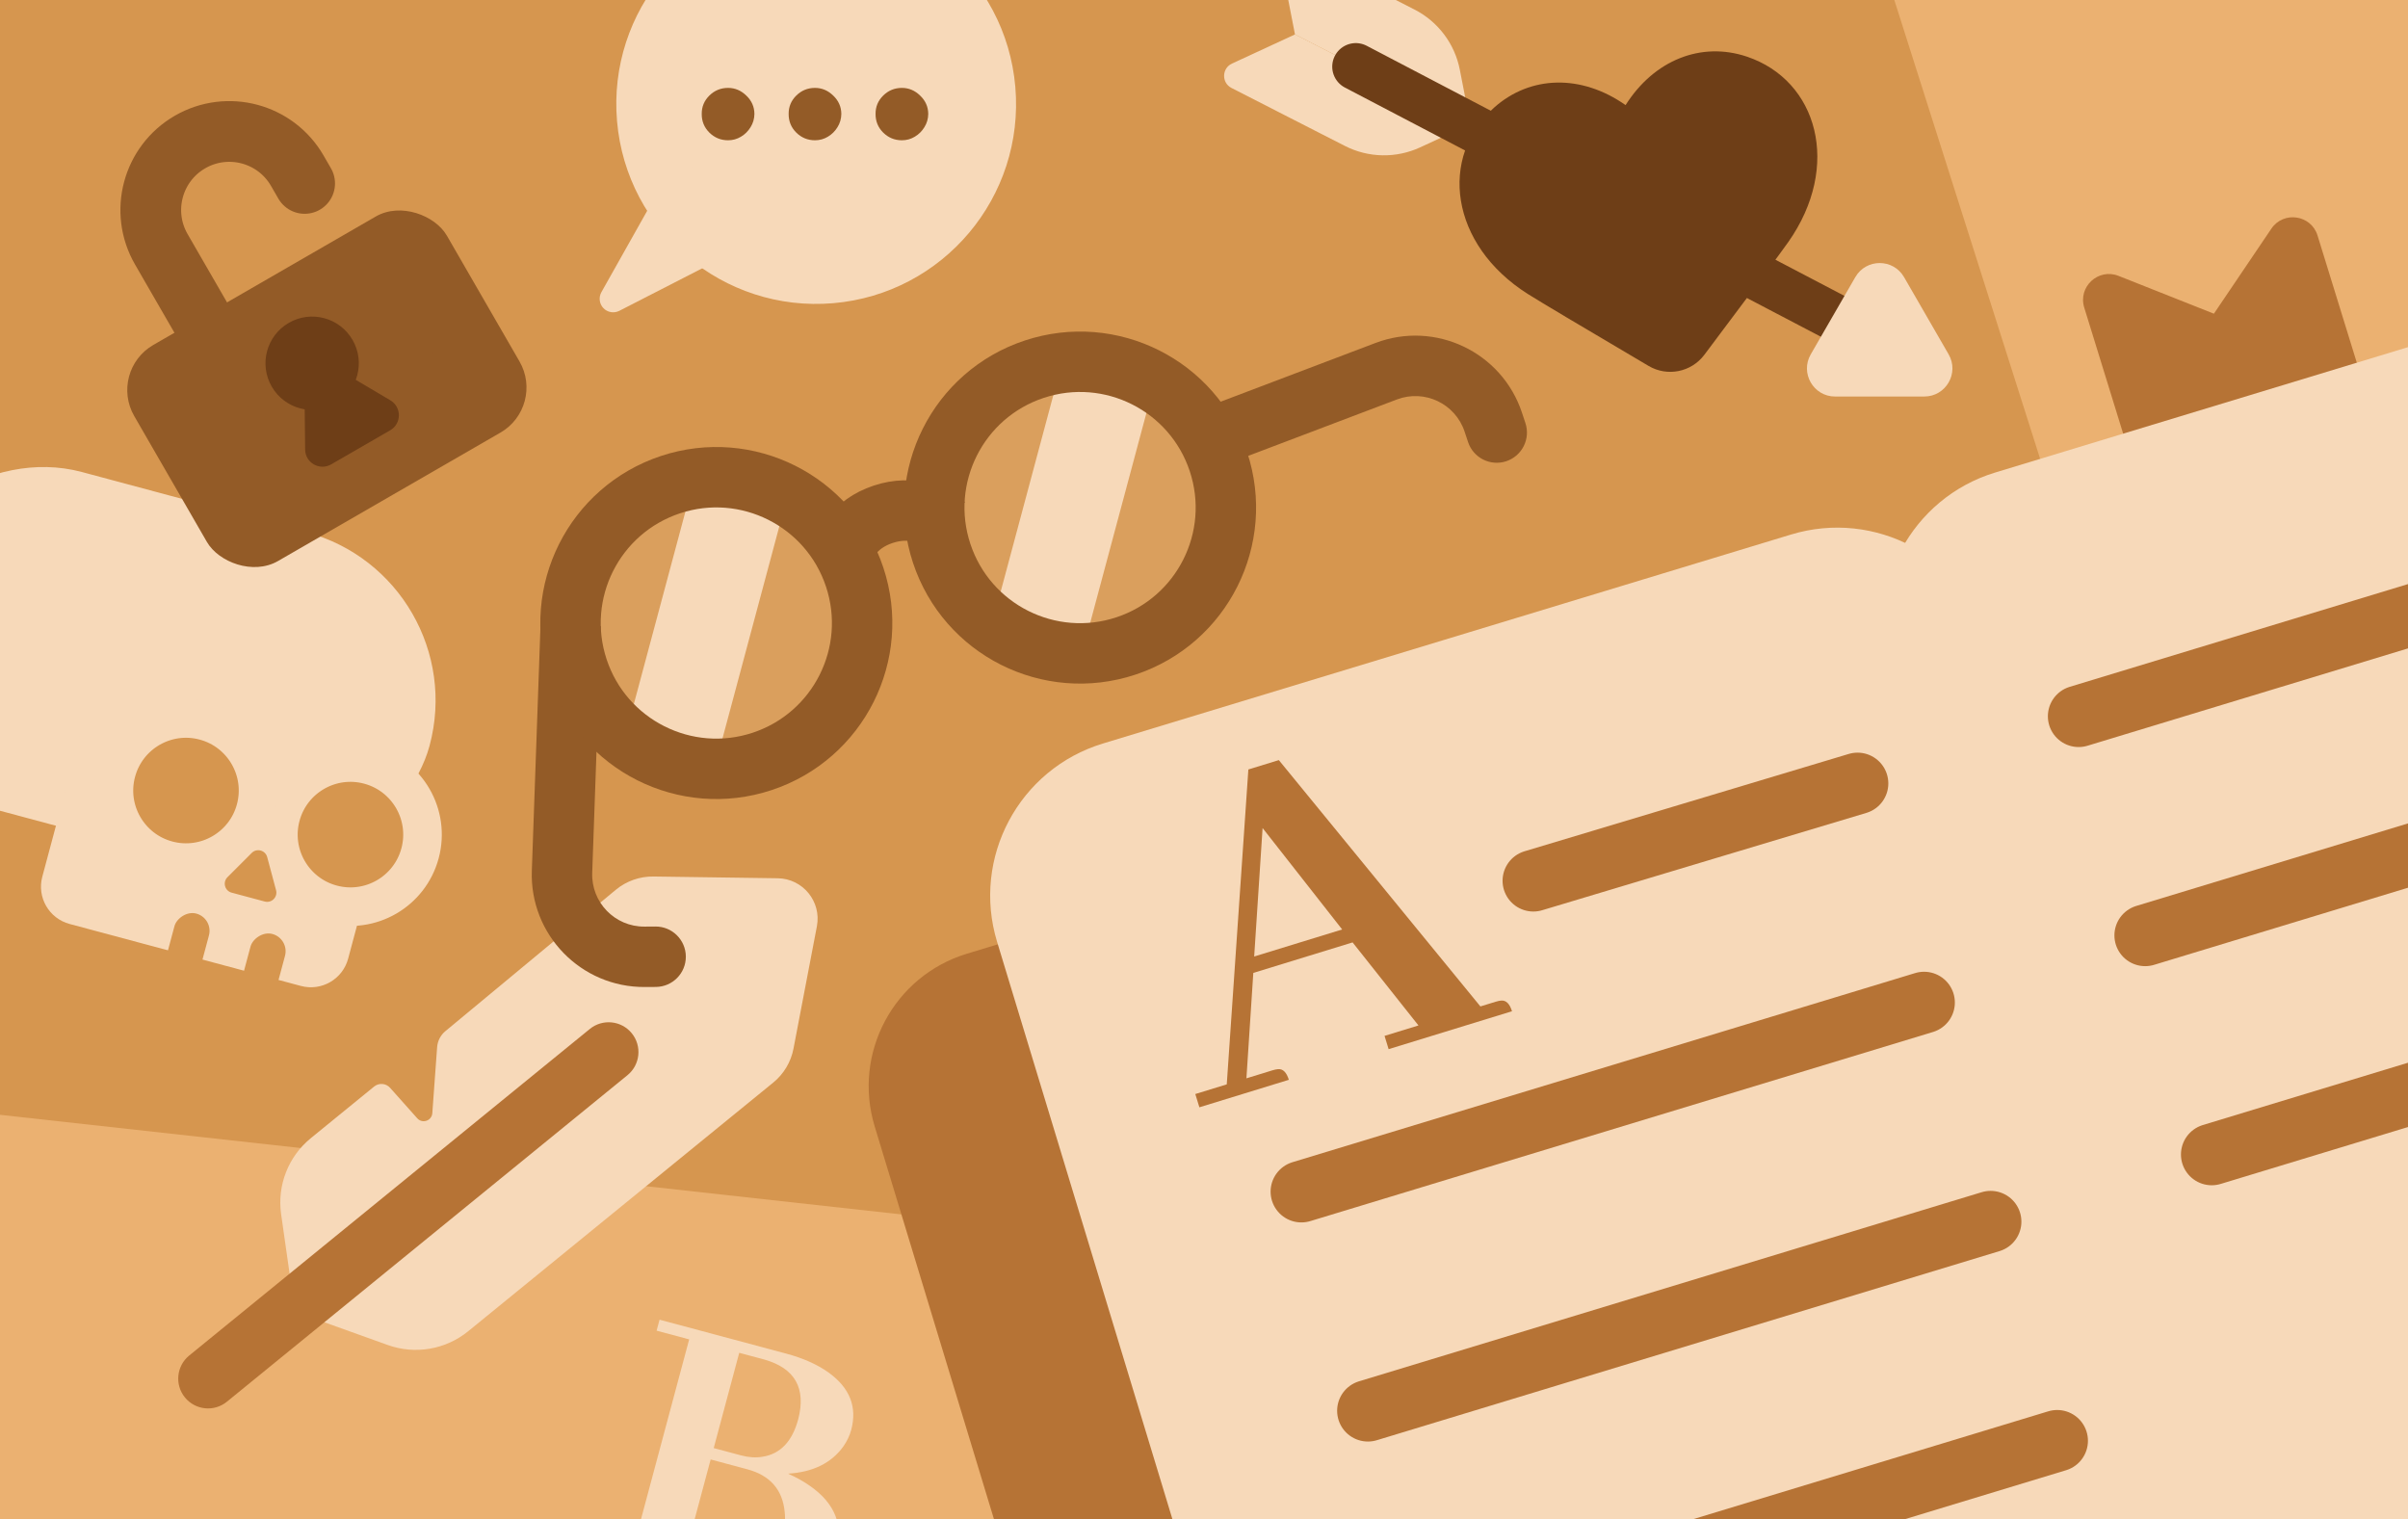 <svg xmlns="http://www.w3.org/2000/svg" fill="none" viewBox="0 0 279 176" height="176" width="279">
<g clip-path="url(#clip0_3161_3)">
<rect fill="#EBB171" height="176" width="279"></rect>
<path fill="#B67335" d="M241.487 35.636C240.744 33.229 243.118 31.033 245.459 31.962L256.511 36.345L263.168 26.495C264.578 24.408 267.777 24.883 268.52 27.289L279 61.234L251.967 69.58L241.487 35.636Z"></path>
<path fill="#D6964F" d="M270.014 159L212.809 -21H-6V128.5L270.014 159Z"></path>
<g clip-path="url(#clip1_3161_3)">
<path fill="#B67335" d="M209.482 80.902L112.031 110.497C103.554 113.071 98.77 122.029 101.344 130.506L140.67 259.997C143.244 268.474 152.202 273.258 160.679 270.684L258.13 241.088C266.607 238.514 271.391 229.556 268.817 221.079L229.491 91.588C226.917 83.112 217.959 78.327 209.482 80.902Z"></path>
<path fill="#B67335" d="M337.542 42.01L240.091 71.606C231.614 74.18 226.829 83.138 229.404 91.615L268.729 221.105C271.304 229.582 280.262 234.367 288.738 231.792L386.19 202.197C394.667 199.623 399.451 190.665 396.877 182.188L357.551 52.697C354.977 44.22 346.019 39.436 337.542 42.01Z"></path>
<path fill="#F7D9B9" d="M255.692 220.567L175.97 244.779C166.237 247.734 155.955 242.243 152.999 232.51L115.524 109.114C112.568 99.381 118.06 89.099 127.793 86.143L207.515 61.932C217.248 58.976 227.53 64.468 230.486 74.201L267.961 197.596C270.917 207.329 265.425 217.612 255.692 220.567Z"></path>
<path fill="#F7D9B9" d="M359.085 189.167L279.353 213.382C269.62 216.338 259.337 210.846 256.381 201.113L218.907 77.718C215.962 67.981 221.454 57.699 231.176 54.746L310.898 30.535C320.631 27.579 330.913 33.071 333.869 42.804L371.344 166.2C374.299 175.933 368.808 186.215 359.085 189.167Z"></path>
<path stroke-linejoin="round" stroke-linecap="round" stroke-miterlimit="10" stroke-width="7.13" stroke="#B67335" d="M177.658 102.046L215.223 90.768"></path>
<path stroke-linejoin="round" stroke-linecap="round" stroke-miterlimit="10" stroke-width="7.13" stroke="#B67335" d="M150.781 138.066L222.932 116.154"></path>
<path stroke-linejoin="round" stroke-linecap="round" stroke-miterlimit="10" stroke-width="7.13" stroke="#B67335" d="M158.49 163.453L230.642 141.541"></path>
<path stroke-linejoin="round" stroke-linecap="round" stroke-miterlimit="10" stroke-width="7.13" stroke="#B67335" d="M166.2 188.841L238.352 166.929"></path>
<path stroke-linejoin="round" stroke-linecap="round" stroke-miterlimit="10" stroke-width="7.13" stroke="#B67335" d="M240.839 82.988L312.991 61.076"></path>
<path stroke-linejoin="round" stroke-linecap="round" stroke-miterlimit="10" stroke-width="7.13" stroke="#B67335" d="M248.549 108.375L320.701 86.463"></path>
<path stroke-linejoin="round" stroke-linecap="round" stroke-miterlimit="10" stroke-width="7.13" stroke="#B67335" d="M256.259 133.761L308.65 117.85"></path>
<path fill="#B67335" d="M175.186 117.164L160.891 121.556L160.419 120.018L164.349 118.811L156.717 109.189L145.213 112.723L144.415 124.936L147.434 124.008C147.661 123.938 147.876 123.893 148.078 123.873C148.644 123.823 149.062 124.235 149.33 125.108L138.965 128.293L138.492 126.756L142.137 125.636L144.64 89.152L148.171 88.067L171.525 116.606L173.29 116.064C173.556 115.982 173.77 115.937 173.934 115.928C174.501 115.879 174.918 116.291 175.186 117.164ZM155.509 107.69L146.288 95.938L145.314 110.822L155.509 107.69Z"></path>
</g>
<path fill="#F7D9B9" d="M89.591 125.428C90.811 124.434 91.642 123.042 91.937 121.496L94.648 107.324C95.196 104.46 93.025 101.796 90.109 101.756L75.714 101.554C74.121 101.532 72.572 102.078 71.345 103.096L51.608 119.466C51.046 119.931 50.699 120.606 50.646 121.333L50.09 128.976C50.026 129.857 48.934 130.229 48.346 129.569L45.196 126.035C44.719 125.5 43.905 125.436 43.35 125.888L36.017 131.865C33.403 133.996 32.096 137.341 32.572 140.68L34.182 151.978L44.923 155.833C48.098 156.972 51.637 156.366 54.251 154.235L89.591 125.428Z"></path>
<path fill="#B67335" d="M72.702 124.571C74.18 123.366 74.402 121.191 73.197 119.712V119.712C71.992 118.234 69.816 118.012 68.338 119.217L21.922 157.052C20.444 158.257 20.222 160.433 21.427 161.911V161.911C22.633 163.389 24.808 163.611 26.286 162.406L72.702 124.571Z"></path>
<rect fill="#F7D9B9" transform="matrix(-0.966 -0.259 -0.259 0.966 55.002 66.891)" rx="20.18" height="40.36" width="67.292"></rect>
<path fill="#F7D9B9" d="M45.252 92.732L9.815 83.237L4.901 101.577C4.262 103.961 5.677 106.412 8.061 107.051L34.863 114.233C37.248 114.872 39.699 113.457 40.337 111.072L45.252 92.732Z"></path>
<circle stroke-width="4.47" stroke="#F7D9B9" fill="#D6964F" transform="matrix(-0.966 -0.259 -0.259 0.966 53.568 89.218)" r="8.347" cy="10.582" cx="10.582"></circle>
<circle stroke-width="4.47" stroke="#F7D9B9" fill="#D6964F" transform="matrix(-0.966 -0.259 -0.259 0.966 34.513 84.112)" r="8.347" cy="10.582" cx="10.582"></circle>
<rect fill="#D6964F" transform="matrix(-0.966 -0.259 -0.259 0.966 33.557 108.747)" rx="2.068" height="7.669" width="4.137"></rect>
<rect fill="#D6964F" transform="matrix(-0.966 -0.259 -0.259 0.966 24.744 106.385)" rx="2.068" height="7.669" width="4.137"></rect>
<path fill="#D6964F" d="M29.165 98.822C29.748 98.239 30.744 98.506 30.958 99.303L31.986 103.14C32.199 103.937 31.47 104.666 30.673 104.452L26.836 103.424C26.039 103.211 25.773 102.215 26.356 101.631L29.165 98.822Z"></path>
<rect fill="#F7D9B9" transform="rotate(15 122.823 42.872)" height="29.077" width="10.952" y="42.872" x="122.823"></rect>
<rect fill="#F7D9B9" transform="rotate(15 79.943 57.302)" height="29.077" width="10.952" y="57.302" x="79.943"></rect>
<path fill="#935B27" d="M75.941 107.348C77.874 107.335 79.451 108.892 79.464 110.825C79.477 112.758 77.92 114.335 75.987 114.348L75.941 107.348ZM74.689 110.857L74.666 107.357L74.689 110.857ZM69.626 72.547L68.616 101.13L61.62 100.883L62.631 72.3L69.626 72.547ZM74.666 107.357L75.941 107.348L75.987 114.348L74.712 114.356L74.666 107.357ZM68.616 101.13C68.495 104.548 71.245 107.379 74.666 107.357L74.712 114.356C67.31 114.405 61.358 108.28 61.62 100.883L68.616 101.13Z"></path>
<path fill="#935B27" d="M170.096 51.22C170.706 53.054 172.687 54.047 174.521 53.438C176.356 52.828 177.349 50.847 176.739 49.013L170.096 51.22ZM173.015 48.905L169.694 50.008L173.015 48.905ZM141.245 54.098L161.853 46.281L159.371 39.736L138.762 47.553L141.245 54.098ZM169.694 50.008L170.096 51.22L176.739 49.013L176.337 47.801L169.694 50.008ZM161.853 46.281C165.051 45.069 168.615 46.763 169.694 50.008L176.337 47.801C174.003 40.778 166.29 37.112 159.371 39.736L161.853 46.281Z"></path>
<path stroke-width="7" stroke="#935B27" d="M109.556 60.848C108.296 59.786 105.764 58.448 102.326 59.586C98.888 60.725 97.724 63.287 97.279 64.915"></path>
<path stroke-width="7" stroke="#935B27" fill-opacity="0.13" fill="#F7D9B9" d="M109.109 64.12C112.042 72.974 121.597 77.775 130.452 74.842C139.307 71.909 144.108 62.353 141.175 53.499C138.242 44.644 128.686 39.843 119.831 42.776C110.977 45.709 106.176 55.265 109.109 64.12Z"></path>
<path stroke-width="7" stroke="#935B27" fill-opacity="0.13" fill="#F7D9B9" d="M66.963 77.495C69.896 86.35 79.452 91.151 88.307 88.218C97.162 85.285 101.962 75.729 99.029 66.874C96.097 58.019 86.541 53.219 77.686 56.151C68.831 59.084 64.03 68.64 66.963 77.495Z"></path>
<rect fill="#935B27" transform="rotate(-30 12.538 42.983)" rx="6.031" height="28.905" width="41.822" y="42.983" x="12.538"></rect>
<path stroke-linejoin="round" stroke-linecap="round" stroke-width="7.036" stroke="#935B27" d="M48.452 44.039V44.039C39.749 49.064 28.62 46.082 23.596 37.379L18.689 28.88C16.177 24.528 17.668 18.964 22.019 16.452V16.452C26.371 13.939 31.935 15.43 34.447 19.782L35.297 21.253"></path>
<circle fill="#6E3E17" transform="rotate(-30 36.167 42.088)" r="5.407" cy="42.088" cx="36.167"></circle>
<path fill="#6E3E17" d="M35.267 44.033C35.25 42.466 36.953 41.483 38.301 42.282L45.229 46.381C46.553 47.165 46.543 49.084 45.211 49.853L38.369 53.803C37.037 54.572 35.37 53.621 35.354 52.083L35.267 44.033Z"></path>
<path fill="#F7D9B9" d="M96.553 35.128C109.296 34.031 118.737 22.811 117.639 10.068C116.542 -2.676 105.322 -12.116 92.579 -11.019C79.836 -9.921 70.395 1.299 71.493 14.042C72.59 26.785 83.81 36.225 96.553 35.128Z"></path>
<path fill="#F7D9B9" d="M78.16 18.782L69.677 33.857C69.514 34.15 69.449 34.487 69.492 34.82C69.534 35.153 69.683 35.463 69.916 35.704C70.148 35.946 70.452 36.107 70.783 36.162C71.114 36.218 71.454 36.166 71.753 36.014L92.279 25.491C92.279 25.491 77.759 17.663 78.16 18.782Z"></path>
<path fill="#935B27" d="M104.499 16.252C103.654 16.252 102.93 15.955 102.327 15.36C101.733 14.765 101.439 14.045 101.447 13.2C101.439 12.371 101.733 11.663 102.327 11.076C102.93 10.481 103.654 10.184 104.499 10.184C105.297 10.184 106.001 10.481 106.611 11.076C107.23 11.663 107.542 12.371 107.55 13.2C107.542 13.764 107.394 14.276 107.104 14.738C106.823 15.2 106.451 15.567 105.989 15.841C105.535 16.115 105.039 16.252 104.499 16.252Z"></path>
<path fill="#935B27" d="M94.428 16.252C93.583 16.252 92.859 15.955 92.257 15.36C91.662 14.765 91.369 14.045 91.376 13.2C91.369 12.371 91.662 11.663 92.257 11.076C92.859 10.481 93.583 10.184 94.428 10.184C95.226 10.184 95.93 10.481 96.541 11.076C97.159 11.663 97.472 12.371 97.48 13.2C97.472 13.764 97.323 14.276 97.034 14.738C96.752 15.2 96.38 15.567 95.919 15.841C95.465 16.115 94.968 16.252 94.428 16.252Z"></path>
<path fill="#935B27" d="M84.358 16.252C83.513 16.252 82.789 15.954 82.186 15.36C81.592 14.765 81.298 14.045 81.306 13.2C81.298 12.371 81.592 11.662 82.186 11.076C82.789 10.481 83.513 10.184 84.358 10.184C85.156 10.184 85.86 10.481 86.471 11.076C87.089 11.662 87.402 12.371 87.409 13.2C87.402 13.763 87.253 14.276 86.963 14.738C86.682 15.199 86.31 15.567 85.848 15.841C85.394 16.115 84.898 16.252 84.358 16.252Z"></path>
<path fill="#F7D9B9" d="M98.624 165.674C98.447 166.334 98.141 166.977 97.704 167.601C96.313 169.52 94.179 170.566 91.302 170.739C92.266 171.165 93.131 171.65 93.895 172.192C96.759 174.206 97.77 176.785 96.928 179.93C96.498 181.533 95.619 182.865 94.29 183.924C91.721 185.965 88.33 186.422 84.117 185.293L68.835 181.198L69.177 179.925L72.95 180.936L79.85 155.184L76.077 154.173L76.418 152.9L91.086 156.83C93.036 157.352 94.662 158.074 95.965 158.996C98.454 160.776 99.341 163.001 98.624 165.674ZM88.575 157.522L85.651 156.738L82.694 167.775L85.854 168.622C86.734 168.857 87.563 168.911 88.339 168.782C90.413 168.461 91.795 167.012 92.486 164.434C93.415 160.841 92.112 158.537 88.575 157.522ZM86.585 170.233L82.34 169.095L78.751 182.49L82.618 183.526C83.719 183.821 84.749 183.878 85.707 183.697C88.14 183.169 89.79 181.286 90.658 178.047C90.928 177.041 91.015 176.087 90.919 175.186C90.671 172.591 89.226 170.941 86.585 170.233Z"></path>
<path fill="#F7D9B9" d="M150.761 -5.605C149.594 -6.201 148.253 -5.192 148.503 -3.905L150.041 3.991L167.493 12.912C168.66 13.508 170.001 12.498 169.751 11.212L169.141 8.081C168.852 6.597 168.229 5.197 167.319 3.988C166.409 2.78 165.236 1.794 163.889 1.106L150.761 -5.605Z"></path>
<path fill="#F7D9B9" d="M142.686 10.192C141.519 9.595 141.552 7.917 142.741 7.366L150.042 3.988L167.495 12.908C168.661 13.504 168.628 15.183 167.439 15.733L164.545 17.073C163.172 17.708 161.673 18.023 160.16 17.994C158.648 17.964 157.162 17.591 155.815 16.902L142.686 10.192Z"></path>
<path stroke-linejoin="round" stroke-linecap="round" stroke-width="5.46" stroke="#6E3E17" d="M214.713 37.89L157.087 7.723"></path>
<path fill="#6E3E17" d="M173.137 12.446C166.69 18.17 167.97 28.335 177.025 34.064C178.381 34.922 183.008 37.678 191.014 42.398C193.179 43.675 195.957 43.121 197.468 41.112C203.051 33.685 206.269 29.364 207.192 28.052C213.391 19.245 210.608 9.309 202.389 6.558C197.124 4.797 191.67 6.929 188.346 12.177C183.226 8.578 177.321 8.731 173.137 12.446Z" clip-rule="evenodd" fill-rule="evenodd"></path>
<path fill="#F7D9B9" d="M225.776 41.054C227.03 43.226 225.463 45.941 222.955 45.941L212.622 45.942C210.114 45.942 208.546 43.227 209.8 41.055L214.966 32.106C216.22 29.934 219.355 29.934 220.609 32.106L225.776 41.054Z"></path>
</g>
<defs>
<clipPath id="clip0_3161_3">
<rect fill="white" height="176" width="279"></rect>
</clipPath>
<clipPath id="clip1_3161_3">
<rect transform="translate(91.242 97.243) rotate(-16.893)" fill="white" height="196.705" width="267.761"></rect>
</clipPath>
</defs>
</svg>

